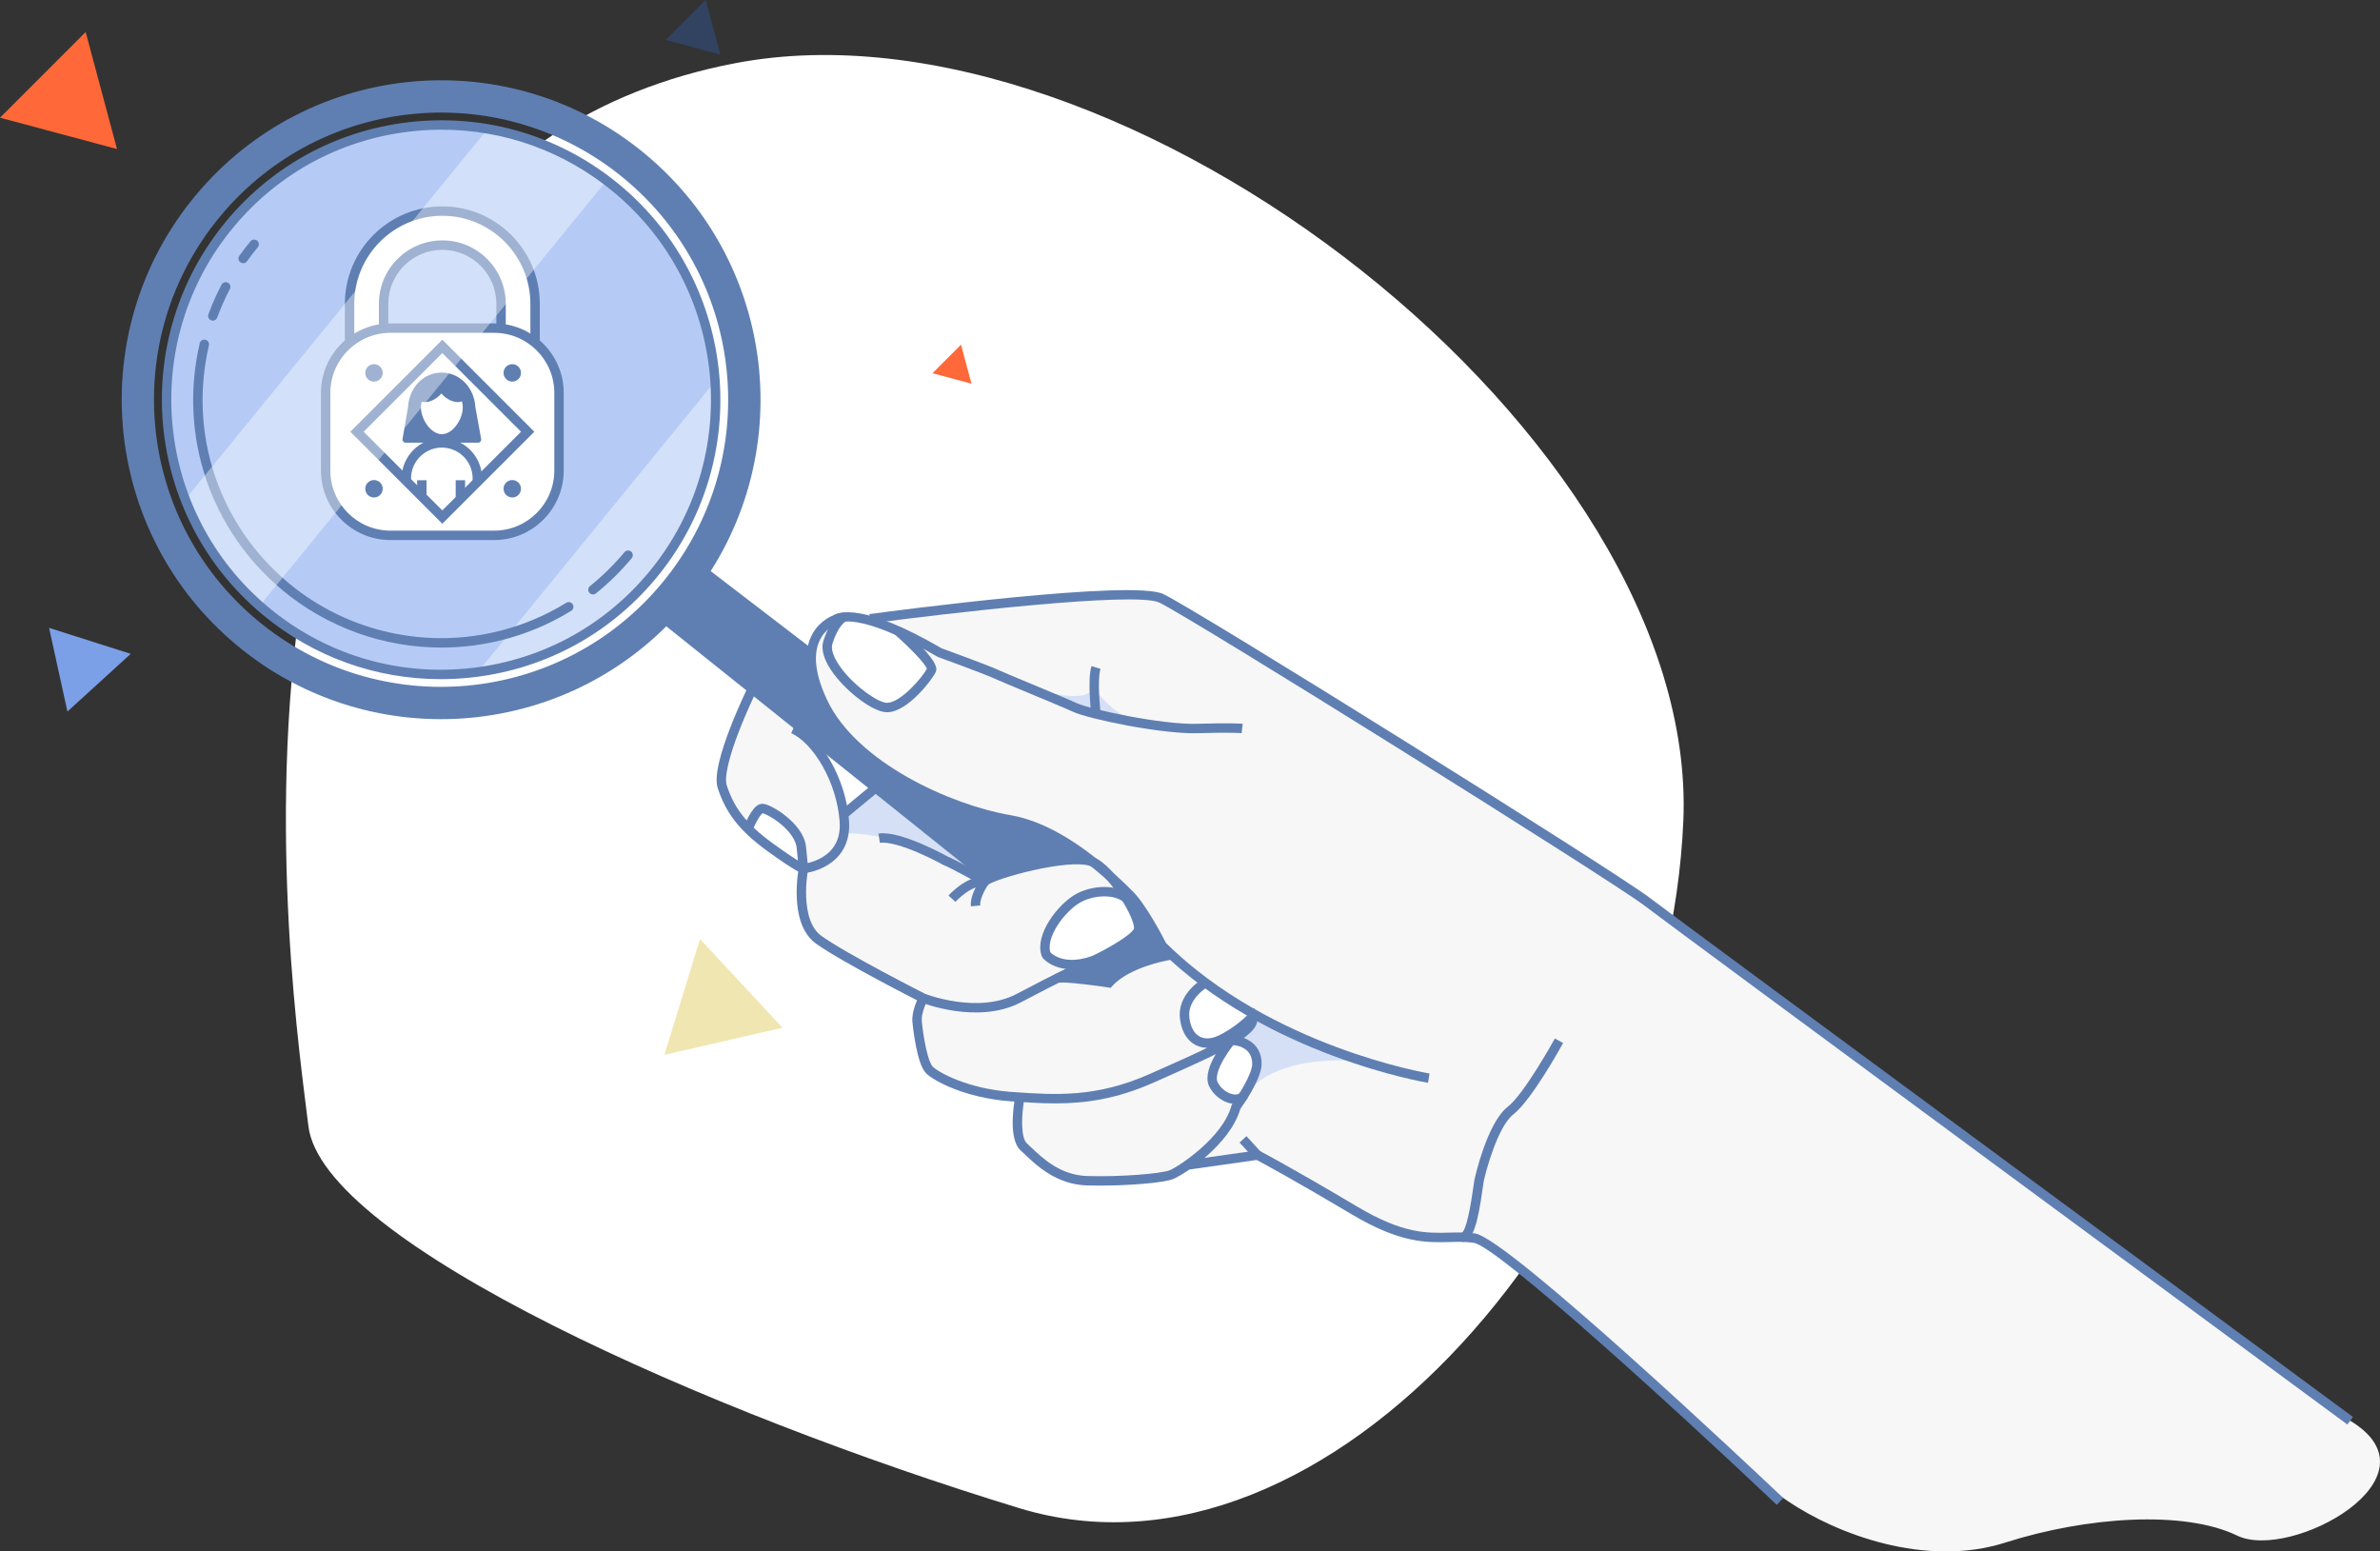 <?xml version="1.0" encoding="utf-8"?>
<!-- Generator: Adobe Illustrator 22.1.0, SVG Export Plug-In . SVG Version: 6.00 Build 0)  -->
<svg version="1.1" baseProfile="basic" id="Warstwa_1"
	 xmlns="http://www.w3.org/2000/svg" xmlns:xlink="http://www.w3.org/1999/xlink" x="0px" y="0px" width="505.314px"
	 height="329.353px" viewBox="0 0 505.314 329.353" xml:space="preserve">
<rect x="0" y="0" width="505.314" height="329.353" fill="#333333" stroke="none"/>
<g>
	<path fill="#FFFFFF" d="M156.184,13.401c82.63-15.747,204.665,79.54,201.217,160.846c-3.448,81.307-75.075,166.036-141.019,145.911
		c-65.945-20.125-148.022-56.396-150.911-81.159C62.581,214.236,34.676,36.558,156.184,13.401z"/>
	<path fill="#F7F7F7" d="M498.982,301.609L341.843,186.135l-95.311-59.133c0,0-7.364-0.904-12.845-0.585
		c-5.482,0.318-48.982,4.94-48.982,4.94s-7.168-1.84-9.503,1.476c-0.584,0.829-1.372,3.314-2.958,4.78
		c-4.759,4.399-12.793,9.2-12.793,9.2s-9.624,17.302-4.701,23.621c1.214,1.559,2.794,3.198,4.485,4.783
		c0.721-1.275,2.232-3.744,2.979-3.472c1.002,0.364,7.666,4.917,7.931,7.467c0.228,2.191,0.064,4.318,0.014,4.874
		c0.275,0.198,0.431,0.307,0.431,0.307s-2.844,11.884,5.994,16.915s19.44,10.597,19.44,10.597s-1.807,3.773-1.327,6.096
		s1.535,8.527,3.108,9.553c1.574,1.026,7.851,4.536,18.683,5.687c0,0-1.763,7.79,0.871,10.231c2.634,2.441,7.805,6.292,10.158,6.708
		c2.353,0.416,18.771,0.12,20.487-0.6c1.716-0.721,4.12-2.256,4.12-2.256l14.87-2.11c0,0,27.96,15.922,31.417,16.601
		c3.457,0.679,14.376,0.669,15.737,1.427c1.361,0.758,19.22,14.322,37.958,31.588c18.738,17.267,20.284,18.999,27.583,23.913
		c10.096,6.797,29.017,14.174,46.136,8.71c17.119-5.463,37.88-6.92,49.171-1.457C486.288,331.459,518.96,313.646,498.982,301.609z
		 M179.197,172.719c0,0-3.05-11.265-5.964-14.816l11.929,9.516L179.197,172.719z M194.697,146.274c0,0-3.344,2.888-5.621,3.929
		c-2.276,1.041-10.472-6.687-12.478-9.625s0.549-7.078,1.278-8.717c0.728-1.639,6.374-0.182,10.472,1.002
		c4.098,1.184,7.922,6.374,8.778,7.716C197.982,141.92,196.908,143.698,194.697,146.274z M234.584,202.708
		c-1.023,1.006-11.088,4.093-12.454-0.277c-1.366-4.371,5.646-11.018,7.285-12.02s8.383-0.522,8.383-0.522
		c2.191,0.753,4.074,7.144,4.074,7.144S235.607,201.702,234.584,202.708z M252.125,218.471c-2.057-5.449,3.607-9.971,3.607-9.971
		c1.731,1.79,10.226,6.656,10.226,6.656c-1.155,1.889-5.584,5.122-5.948,5.213C259.646,220.46,254.183,223.92,252.125,218.471z
		 M264.563,231.296c0,0-1.356,2.615-3.182,1.945c-1.826-0.67-4.216-2.848-4.023-4.354c0.193-1.506,3.379-7.612,3.379-7.612
		s4.613-0.439,5.221,1.604C266.567,224.922,267.295,226.47,264.563,231.296z"/>
	<path opacity="0.5" fill="#B5CBF6" d="M289.881,225.479c0,0-18.858-2.945-26.351,7.878c0,0,6.413-8.542,1.9-11.054
		c-4.513-2.512-4.037-1.472-4.037-1.472l4.486-4.944l23.482,9.338"/>
	<path opacity="0.5" fill="#B5CBF6" d="M185.703,167.419l-6.404,5.301v4.185c0,0,12.945-0.689,28.479,9.463l-1.82-8.477
		L185.703,167.419z"/>
	<path opacity="0.5" fill="#B5CBF6" d="M217.624,145.71c0,0,13.945,4.622,14.309,0c0,0,4.978,7.152,11.142,7.943
		C243.075,153.653,227.11,150.575,217.624,145.71z"/>
	
		<rect x="20.847" y="65.473" transform="matrix(0.64 -0.768 0.768 0.64 -25.301 78.898)" fill="#5F7FB2" width="101.551" height="2"/>
	<path fill="#B5CBF6" d="M130.939,40.015c-24.764-20.591-61.534-17.202-82.124,7.563C28.23,72.343,31.611,109.109,56.376,129.7
		c24.766,20.59,61.536,17.204,82.124-7.559C159.091,97.371,155.703,60.605,130.939,40.015z"/>
	<path fill="#5F7FB2" d="M498.388,302.414c-1.418-1.045-141.949-104.577-149.273-110.178c-7.135-5.457-96.664-61.368-103.006-64.328
		c-5.139-2.396-45.972,2.392-61.271,4.439l-0.266-1.982c5.69-0.761,55.779-7.35,62.383-4.27
		c6.823,3.185,95.706,58.687,103.375,64.551c7.31,5.591,147.826,109.112,149.245,110.157L498.388,302.414z"/>
	<path fill="#5F7FB2" d="M377.241,319.469c-23.234-21.987-59.542-54.946-64.343-55.632c-1.763-0.251-3.411-0.208-5.157-0.165
		c-4.882,0.123-10.414,0.268-20.684-5.844c-12.006-7.146-18.815-10.818-20.242-11.579l-14.548,2.064l-0.281-1.98l15.189-2.155
		l0.285,0.149c0.069,0.036,7.039,3.698,20.621,11.782c9.772,5.818,14.771,5.688,19.609,5.564c1.832-0.047,3.562-0.091,5.492,0.184
		c6.971,0.996,59.472,50.515,65.435,56.158L377.241,319.469z"/>
	<path fill="#5F7FB2" d="M303.193,229.874c-0.341-0.055-34.324-5.755-57.147-28.36l-0.117-0.116l-0.074-0.147
		c-0.039-0.077-3.881-7.728-6.779-10.626c-9.098-9.096-17.485-14.349-24.932-15.613c-6.789-1.153-14.985-4.134-21.924-7.976
		c-6.263-3.467-14.545-9.338-18.436-17.621c-2.679-5.705-3.247-10.426-1.686-14.032c1.388-3.206,4.016-4.421,4.721-4.697
		c1.101-0.749,6.301-2.847,23.115,6.945c1.014,0.369,9.652,3.521,11.961,4.57c1.08,0.491,4.055,1.729,7.205,3.041
		c3.879,1.615,7.89,3.285,9.562,4.052c2.76,1.267,17.894,4.571,25.461,4.356c7.601-0.217,9.634-0.004,9.717,0.005l-0.221,1.988
		c-0.018-0.002-2.055-0.206-9.44,0.005c-7.576,0.211-23.032-3.014-26.353-4.538c-1.639-0.752-5.813-2.49-9.496-4.023
		c-3.166-1.318-6.155-2.562-7.264-3.067c-2.331-1.06-11.805-4.507-11.901-4.542l-0.162-0.076
		c-16.883-9.849-20.981-7.135-21.016-7.104l-0.163,0.154l-0.214,0.069c-0.096,0.033-2.493,0.872-3.694,3.692
		c-1.301,3.054-0.736,7.208,1.678,12.348c6.292,13.396,26.525,22.377,38.884,24.475c7.863,1.335,16.614,6.775,26.009,16.168
		c2.93,2.93,6.503,9.859,7.081,10.999c22.372,22.064,55.609,27.639,55.942,27.692L303.193,229.874z"/>
	<path fill="none" stroke="#5F7FB2" stroke-width="2" stroke-miterlimit="10" d="M159.452,146.813c0,0-7.62,15.675-6.096,20.246
		s3.918,8.305,10.232,12.86c6.314,4.556,7.003,4.473,7.003,4.473s9.373-0.868,8.671-10.149c-0.653-8.641-5.769-17.199-10.864-19.51"
		/>
	<path fill="none" stroke="#5F7FB2" stroke-width="2" stroke-miterlimit="10" d="M170.591,184.392c0,0-2.213,11.186,3.229,15.104
		c5.442,3.918,22.205,12.409,22.205,12.409s11.539,4.572,20.247,0c8.707-4.571,11.103-5.66,11.103-5.66s13.852-6.144,14.368-8.926
		c0.512-2.765-6.044-13.009-9.967-14.425c-4.932-1.779-20.946,2.67-22.688,4.193c0,0-6.967-3.86-8.273-4.324
		c0,0-9.796-5.471-14.15-4.818"/>
	
		<line fill="none" stroke="#5F7FB2" stroke-width="2" stroke-miterlimit="10" x1="179.299" y1="172.719" x2="185.703" y2="167.419"/>
	<path fill="none" stroke="#5F7FB2" stroke-width="2" stroke-miterlimit="10" d="M202.121,190.788c0,0,3.484-3.918,6.967-3.701
		c0,0-2.177,3.048-1.959,5.225"/>
	<path fill="none" stroke="#5F7FB2" stroke-width="2" stroke-miterlimit="10" d="M248.744,202.708c0,0-9.178,1.36-13.315,5.932
		c0,0-9.9-1.507-11.025-0.936"/>
	<path fill="#5F7FB2" d="M233.431,251.695c-0.937,0-1.839-0.013-2.682-0.04c-6.439-0.205-10.672-4.231-13.201-6.636
		c-0.31-0.295-0.597-0.567-0.861-0.808c-2.729-2.481-1.348-10.276-1.181-11.157l1.965,0.372c-0.587,3.118-0.802,8.066,0.562,9.306
		c0.274,0.249,0.571,0.532,0.894,0.838c2.473,2.352,6.209,5.906,11.886,6.086c7.123,0.225,15.751-0.5,17.554-1.232
		c1.785-0.726,11.222-6.846,13.092-13.706l0.048-0.177l0.108-0.148c1.182-1.623,4.249-6.323,4.249-8.555
		c0-3.865-4.017-4.004-4.475-4.007l0.003-2c2.238,0,6.471,1.255,6.471,6.007c0,3.105-3.725,8.469-4.526,9.585
		c-2.194,7.592-11.908,13.914-14.219,14.854C246.969,251.15,239.484,251.695,233.431,251.695z"/>
	<path fill="none" stroke="#5F7FB2" stroke-width="2" stroke-miterlimit="10" d="M240.253,192.312
		c-1.284-3.622-7.437-3.701-11.137-1.742c-3.701,1.96-8.49,8.273-6.967,12.138c0,0,3.379,4.213,11.486,0.61"/>
	<path fill="#5F7FB2" d="M224.039,234.241c-3.08,0-6.089-0.21-9.155-0.424l-0.207-0.014c-9.737-0.68-16.475-4.372-18.054-5.952
		c-1.921-1.921-2.753-9.367-2.901-10.839c-0.244-2.454,1.353-5.454,1.421-5.581l1.761,0.947c-0.383,0.715-1.344,2.906-1.192,4.435
		c0.393,3.931,1.342,8.641,2.325,9.624c1.205,1.206,7.418,4.717,16.779,5.371l0.206,0.014c9.102,0.636,17.7,1.237,29.142-3.849
		l2.03-0.901c3.207-1.421,6.876-3.048,10.115-4.635c-0.93-0.005-1.81-0.226-2.597-0.661c-1.2-0.664-2.724-2.137-3.166-5.381
		c-0.736-5.401,4.654-8.497,4.884-8.625l0.979,1.744l-0.49-0.872l0.492,0.871c-0.044,0.025-4.435,2.569-3.884,6.613
		c0.262,1.918,1.006,3.268,2.153,3.902c1.048,0.58,2.414,0.542,3.847-0.105c3.749-1.695,6.594-4.688,6.622-4.718l1.145-1.215
		l0.531,1.582c1.27,3.781-5.923,7.171-19.82,13.331l-2.028,0.9C236.978,233.355,230.361,234.241,224.039,234.241z"/>
	<path fill="none" stroke="#5F7FB2" stroke-width="2" stroke-miterlimit="10" d="M261.393,220.831c0,0-5.283,6.314-3.759,9.361
		c1.524,3.048,5.427,4.075,6.482,2.282"/>
	<path fill="none" stroke="#5F7FB2" stroke-width="2" stroke-miterlimit="10" d="M158.834,175.948c0,0,1.706-4.318,3.012-4.318
		c1.306,0,7.854,3.816,8.299,8.289c0.445,4.473,0.445,4.473,0.445,4.473"/>
	<path fill="#5F7FB2" d="M188.352,151.203c-2.996,0-8.406-4.237-11.291-8.08c-2.06-2.744-2.833-5.186-2.236-7.063
		c1.635-5.139,3.922-5.983,4.177-6.063l0.594,1.91h0c0.007,0-1.574,0.701-2.865,4.759c-0.382,1.199,0.321,3.115,1.929,5.256
		c2.914,3.882,7.812,7.281,9.682,7.281c0.013,0,0.025,0,0.037,0c2.944-0.074,7.586-5.588,8.409-7.229
		c-0.305-1.076-3.733-4.599-6.859-7.32l1.313-1.509c8.384,7.297,7.676,8.948,7.443,9.49c-0.607,1.418-5.834,8.456-10.255,8.567
		C188.405,151.203,188.378,151.203,188.352,151.203z"/>
	<path fill="#5F7FB2" d="M310.432,263.646l-0.014-2c0.379-0.216,1.303-1.774,2.393-9.627c0.095-0.686,0.17-1.218,0.226-1.509
		c0.022-0.119,2.628-12.089,7.062-15.534c3.549-2.757,9.959-14.399,10.023-14.516l1.754,0.962
		c-0.271,0.494-6.676,12.124-10.55,15.133c-3.423,2.66-5.995,12.612-6.326,14.333c-0.052,0.271-0.12,0.767-0.209,1.407
		C313.796,259.471,312.763,263.629,310.432,263.646z"/>
	<path fill="none" stroke="#5F7FB2" stroke-width="2" stroke-miterlimit="10" d="M232.69,151.564c0,0-0.834-7.092,0-9.868"/>
	<path fill="#5F7FB2" d="M172.245,137.612l-21.933-16.813l-9.96,11.266l68.736,55.021c0,0,15.582-4.894,21.968-4.324
		c0,0-8.816-6.998-14.167-8.149c-5.352-1.151-26.479-4.887-37.933-19.162C170.145,144.472,172.245,137.612,172.245,137.612z"/>
	<path fill="#5F7FB2" d="M240.253,191.185c0,0,2.675,5.48,1.185,6.933c-1.49,1.453-15.995,9.066-15.995,9.066l9.034,1.316
		c0,0,11.688-6.662,14.266-5.792c0,0-2.647-2.885-3.79-4.518C243.811,196.557,240.253,191.185,240.253,191.185z"/>
	<path opacity="0.4" fill="#FFFFFF" d="M138.5,122.14c9.967-11.988,14.299-26.787,13.325-41.201l-50.354,61.702
		C115.443,140.756,128.777,133.836,138.5,122.14z"/>
	<path fill="#5F7FB2" d="M137.01,32.712c-28.799-23.946-71.553-20.004-95.498,8.795c-23.939,28.797-20.008,71.551,8.792,95.496
		c28.799,23.942,71.556,20.007,95.498-8.79C169.748,99.41,165.809,56.657,137.01,32.712z M140.517,123.825
		c-21.524,25.889-59.946,29.425-85.837,7.902c-25.888-21.527-29.424-59.946-7.902-85.835c21.53-25.893,59.943-29.43,85.837-7.902
		C158.503,59.512,162.042,97.934,140.517,123.825z"/>
	<path fill="#5F7FB2" d="M93.702,137.472c-12.17,0-24.139-4.212-33.686-12.15c-15.414-12.816-22.161-32.914-17.607-52.45
		c0.125-0.538,0.664-0.872,1.201-0.747c0.538,0.125,0.872,0.663,0.747,1.201c-4.381,18.794,2.109,38.129,16.938,50.458
		c12.606,10.48,29.602,14.21,45.46,9.977c2.237-0.597,4.452-1.354,6.584-2.252c1.078-0.453,2.15-0.949,3.188-1.473
		c1.261-0.638,2.504-1.333,3.696-2.068c0.47-0.291,1.086-0.145,1.376,0.326c0.29,0.47,0.144,1.086-0.326,1.376
		c-1.239,0.764-2.532,1.488-3.843,2.151c-1.079,0.545-2.194,1.061-3.314,1.532c-2.216,0.933-4.519,1.721-6.844,2.341
		C102.797,136.887,98.235,137.472,93.702,137.472z M125.897,126.191c-0.293,0-0.583-0.128-0.781-0.375
		c-0.346-0.431-0.276-1.061,0.155-1.406c2.658-2.13,5.119-4.548,7.313-7.188c0.354-0.425,0.984-0.483,1.408-0.13
		c0.425,0.353,0.483,0.983,0.13,1.408c-2.281,2.744-4.838,5.257-7.601,7.471C126.338,126.119,126.116,126.191,125.897,126.191z
		 M45.185,68.065c-0.115,0-0.231-0.02-0.345-0.062c-0.518-0.19-0.784-0.765-0.594-1.284c0.789-2.149,1.727-4.263,2.788-6.284
		c0.257-0.489,0.862-0.678,1.35-0.42c0.489,0.257,0.677,0.861,0.42,1.35c-1.02,1.943-1.922,3.976-2.68,6.043
		C45.975,67.814,45.593,68.065,45.185,68.065z M51.628,55.881c-0.201,0-0.404-0.061-0.581-0.187
		c-0.449-0.321-0.553-0.946-0.232-1.395c0.751-1.051,1.552-2.088,2.377-3.082c0.353-0.424,0.984-0.483,1.408-0.13
		c0.425,0.353,0.483,0.983,0.13,1.408c-0.795,0.957-1.565,1.955-2.289,2.966C52.247,55.735,51.94,55.881,51.628,55.881z"/>
	
		<rect x="264.43" y="241.185" transform="matrix(0.738 -0.675 0.675 0.738 -94.774 243.047)" fill="#5F7FB2" width="2" height="4.636"/>
	<g>
		<g>
			<path fill="#FFFFFF" d="M74.22,73.149v-8.646c0-10.86,8.835-19.694,19.694-19.694c10.859,0,19.694,8.834,19.694,19.694v8.646
				 M106.385,69.974v-5.471c0-6.876-5.594-12.47-12.471-12.47c-6.876,0-12.47,5.594-12.47,12.47v5.471"/>
			<path fill="#5F7FB2" d="M114.609,73.149h-2v-8.646c0-10.308-8.386-18.694-18.694-18.694c-10.308,0-18.694,8.386-18.694,18.694
				v8.646h-2v-8.646c0-11.411,9.283-20.694,20.694-20.694c11.411,0,20.694,9.283,20.694,20.694V73.149z M107.385,69.975h-2v-5.472
				c0-6.324-5.146-11.47-11.471-11.47c-6.324,0-11.47,5.146-11.47,11.47v5.472h-2v-5.472c0-7.427,6.042-13.47,13.47-13.47
				c7.428,0,13.471,6.042,13.471,13.47V69.975z"/>
		</g>
		<g>
			<path fill="#FFFFFF" d="M118.689,99.893c0,7.598-6.159,13.757-13.756,13.757H82.896c-7.598,0-13.756-6.159-13.756-13.757V83.411
				c0-7.598,6.158-13.757,13.756-13.757h22.037c7.597,0,13.756,6.159,13.756,13.757V99.893z"/>
			<path fill="#5F7FB2" d="M104.933,114.649H82.896c-8.136,0-14.756-6.62-14.756-14.757V83.411c0-8.137,6.62-14.757,14.756-14.757
				h22.037c8.137,0,14.756,6.62,14.756,14.757v16.481C119.689,108.029,113.07,114.649,104.933,114.649z M82.896,70.654
				c-7.034,0-12.756,5.723-12.756,12.757v16.481c0,7.034,5.722,12.757,12.756,12.757h22.037c7.034,0,12.756-5.723,12.756-12.757
				V83.411c0-7.034-5.723-12.757-12.756-12.757H82.896z"/>
		</g>
		<path fill="#5F7FB2" d="M81.256,79.161c0,1.022-0.829,1.851-1.852,1.851c-1.024,0-1.852-0.829-1.852-1.851
			c0-1.023,0.828-1.852,1.852-1.852C80.427,77.31,81.256,78.138,81.256,79.161z"/>
		<path fill="#5F7FB2" d="M110.615,79.161c0,1.022-0.829,1.851-1.851,1.851c-1.023,0-1.852-0.829-1.852-1.851
			c0-1.023,0.829-1.852,1.852-1.852C109.785,77.31,110.615,78.138,110.615,79.161z"/>
		<path fill="#5F7FB2" d="M81.256,103.758c0,1.024-0.829,1.852-1.852,1.852c-1.024,0-1.852-0.829-1.852-1.852
			c0-1.021,0.828-1.85,1.852-1.85C80.427,101.909,81.256,102.737,81.256,103.758z"/>
		<path fill="#5F7FB2" d="M110.615,103.758c0,1.024-0.829,1.852-1.851,1.852c-1.023,0-1.852-0.829-1.852-1.852
			c0-1.021,0.829-1.85,1.852-1.85C109.785,101.909,110.615,102.737,110.615,103.758z"/>
		<g>
			<defs>
				
					<rect id="SVGID_1_" x="81.101" y="78.839" transform="matrix(0.707 -0.707 0.707 0.707 -37.301 93.252)" width="25.627" height="25.627"/>
			</defs>
			<clipPath id="SVGID_2_">
				<use xlink:href="#SVGID_1_"  overflow="visible"/>
			</clipPath>
			<g clip-path="url(#SVGID_2_)">
				<g>
					<path fill="#FFFFFF" d="M101.351,109.43c0,4.164-3.375,7.54-7.539,7.54l0,0c-4.165,0-7.54-3.376-7.54-7.54v-7.869
						c0-4.164,3.375-7.541,7.54-7.541l0,0c4.164,0,7.539,3.376,7.539,7.541V109.43z"/>
					<path fill="#5F7FB2" d="M93.811,117.97c-4.709,0-8.54-3.831-8.54-8.54v-7.869c0-4.709,3.831-8.541,8.54-8.541
						c4.708,0,8.539,3.832,8.539,8.541v7.869C102.35,114.139,98.52,117.97,93.811,117.97z M93.811,95.021
						c-3.606,0-6.54,2.934-6.54,6.541v7.869c0,3.606,2.934,6.54,6.54,6.54c3.605,0,6.539-2.934,6.539-6.54v-7.869
						C100.35,97.955,97.417,95.021,93.811,95.021z"/>
				</g>
				<g>
					<g>
						<line fill="#FFFFFF" x1="97.752" y1="101.953" x2="97.752" y2="108.897"/>
						<rect x="96.752" y="101.953" fill="#5F7FB2" width="2" height="6.945"/>
					</g>
					<g>
						<line fill="#FFFFFF" x1="89.561" y1="101.953" x2="89.561" y2="108.897"/>
						<rect x="88.561" y="101.953" fill="#5F7FB2" width="2" height="6.945"/>
					</g>
				</g>
				<g>
					<path fill="#FFFFFF" d="M99.254,86.49c0,3.005-2.436,6.68-5.443,6.68c-3.006,0-5.442-3.675-5.442-6.68
						c0-3.006,2.436-5.443,5.442-5.443C96.818,81.047,99.254,83.484,99.254,86.49z"/>
					<path fill="#5F7FB2" d="M93.811,94.17c-3.628,0-6.442-4.128-6.442-7.68c0-3.552,2.89-6.442,6.442-6.442
						c3.553,0,6.443,2.89,6.443,6.442C100.254,90.042,97.44,94.17,93.811,94.17z M93.811,82.047c-2.45,0-4.442,1.993-4.442,4.442
						c0,2.504,2.092,5.68,4.442,5.68c2.351,0,4.443-3.176,4.443-5.68C98.254,84.04,96.261,82.047,93.811,82.047z"/>
				</g>
				<path fill="#5F7FB2" d="M102.155,93.183l-1.226-6.75c-0.2-3.956-3.148-7.334-7.192-7.334c-3.992,0-6.905,3.378-7.102,7.337
					l-1.17,6.754c-0.046,0.27,0.028,0.397,0.205,0.608c0.176,0.209,0.438,0.182,0.711,0.182h14.859c0.276,0,0.537,0.027,0.715-0.184
					C102.132,93.585,102.204,93.454,102.155,93.183z M93.811,93.17c-3.006,0-5.442-3.675-5.442-6.68
					c0-0.673,0.128-1.313,0.349-1.908c0.034,0.064,0.056,0.134,0.1,0.191c0.692,0.922,2.483,0.75,4-0.388
					c0.347-0.26,0.643-0.551,0.896-0.852c0.251,0.302,0.547,0.592,0.896,0.852c1.517,1.138,3.307,1.31,3.999,0.388
					c0.096-0.127,0.159-0.273,0.205-0.427c0.283,0.658,0.44,1.383,0.44,2.144C99.254,89.495,96.818,93.17,93.811,93.17z"/>
			</g>
		</g>
		<path fill="#5F7FB2" d="M93.914,111.188L74.382,91.653l19.533-19.538l19.535,19.538L93.914,111.188z M77.21,91.653l16.705,16.706
			l16.707-16.706L93.914,74.944L77.21,91.653z"/>
	</g>
	<path opacity="0.4" fill="#FFFFFF" d="M103.519,27.389l-64.191,78.657c3.278,8.429,8.57,16.198,15.794,22.556l73.676-90.278
		C121.132,32.526,112.449,28.912,103.519,27.389z"/>
	<path fill="#5F7FB2" d="M93.554,144.179c-13.811,0-27.065-4.771-37.816-13.71c-25.147-20.908-28.597-58.38-7.691-83.53
		C58.176,34.755,72.443,27.246,88.22,25.792c15.774-1.451,31.176,3.325,43.358,13.454c25.149,20.91,28.599,58.383,7.69,83.534
		c-10.128,12.182-24.395,19.691-40.173,21.144C97.242,144.094,95.392,144.179,93.554,144.179z M93.762,27.537
		c-1.778,0-3.565,0.082-5.359,0.247c-15.245,1.404-29.031,8.661-38.819,20.433c-20.201,24.303-16.867,60.511,7.431,80.714
		c11.772,9.787,26.649,14.406,41.897,13.001c15.246-1.403,29.031-8.659,38.818-20.43c20.204-24.303,16.87-60.512-7.431-80.717l0,0
		C119.913,32.147,107.106,27.537,93.762,27.537z"/>
	<path fill="#FF6839" d="M24.844,31.641l-12.422-3.328L0,24.983l9.094-9.093l9.093-9.094l3.328,12.422L24.844,31.641z"/>
	<path fill="#7BA0E8" d="M14.314,151.057l-1.946-8.883l-1.946-8.882l8.666,2.756l8.665,2.756l-6.72,6.126L14.314,151.057z"/>
	<path fill="#314360" d="M152.945,11.593l-5.796-1.552l-5.797-1.553l4.244-4.244L149.839,0l1.553,5.797L152.945,11.593z"/>
	<path fill="#F0E6B1" d="M141.07,223.934l3.775-12.294l3.774-12.294l8.759,9.416l8.76,9.415l-12.534,2.878L141.07,223.934z"/>
	<path fill="#FF6839" d="M206.262,81.45l-4.141-1.11l-4.141-1.109l3.032-3.031l3.031-3.031l1.109,4.14L206.262,81.45z"/>
</g>
</svg>
